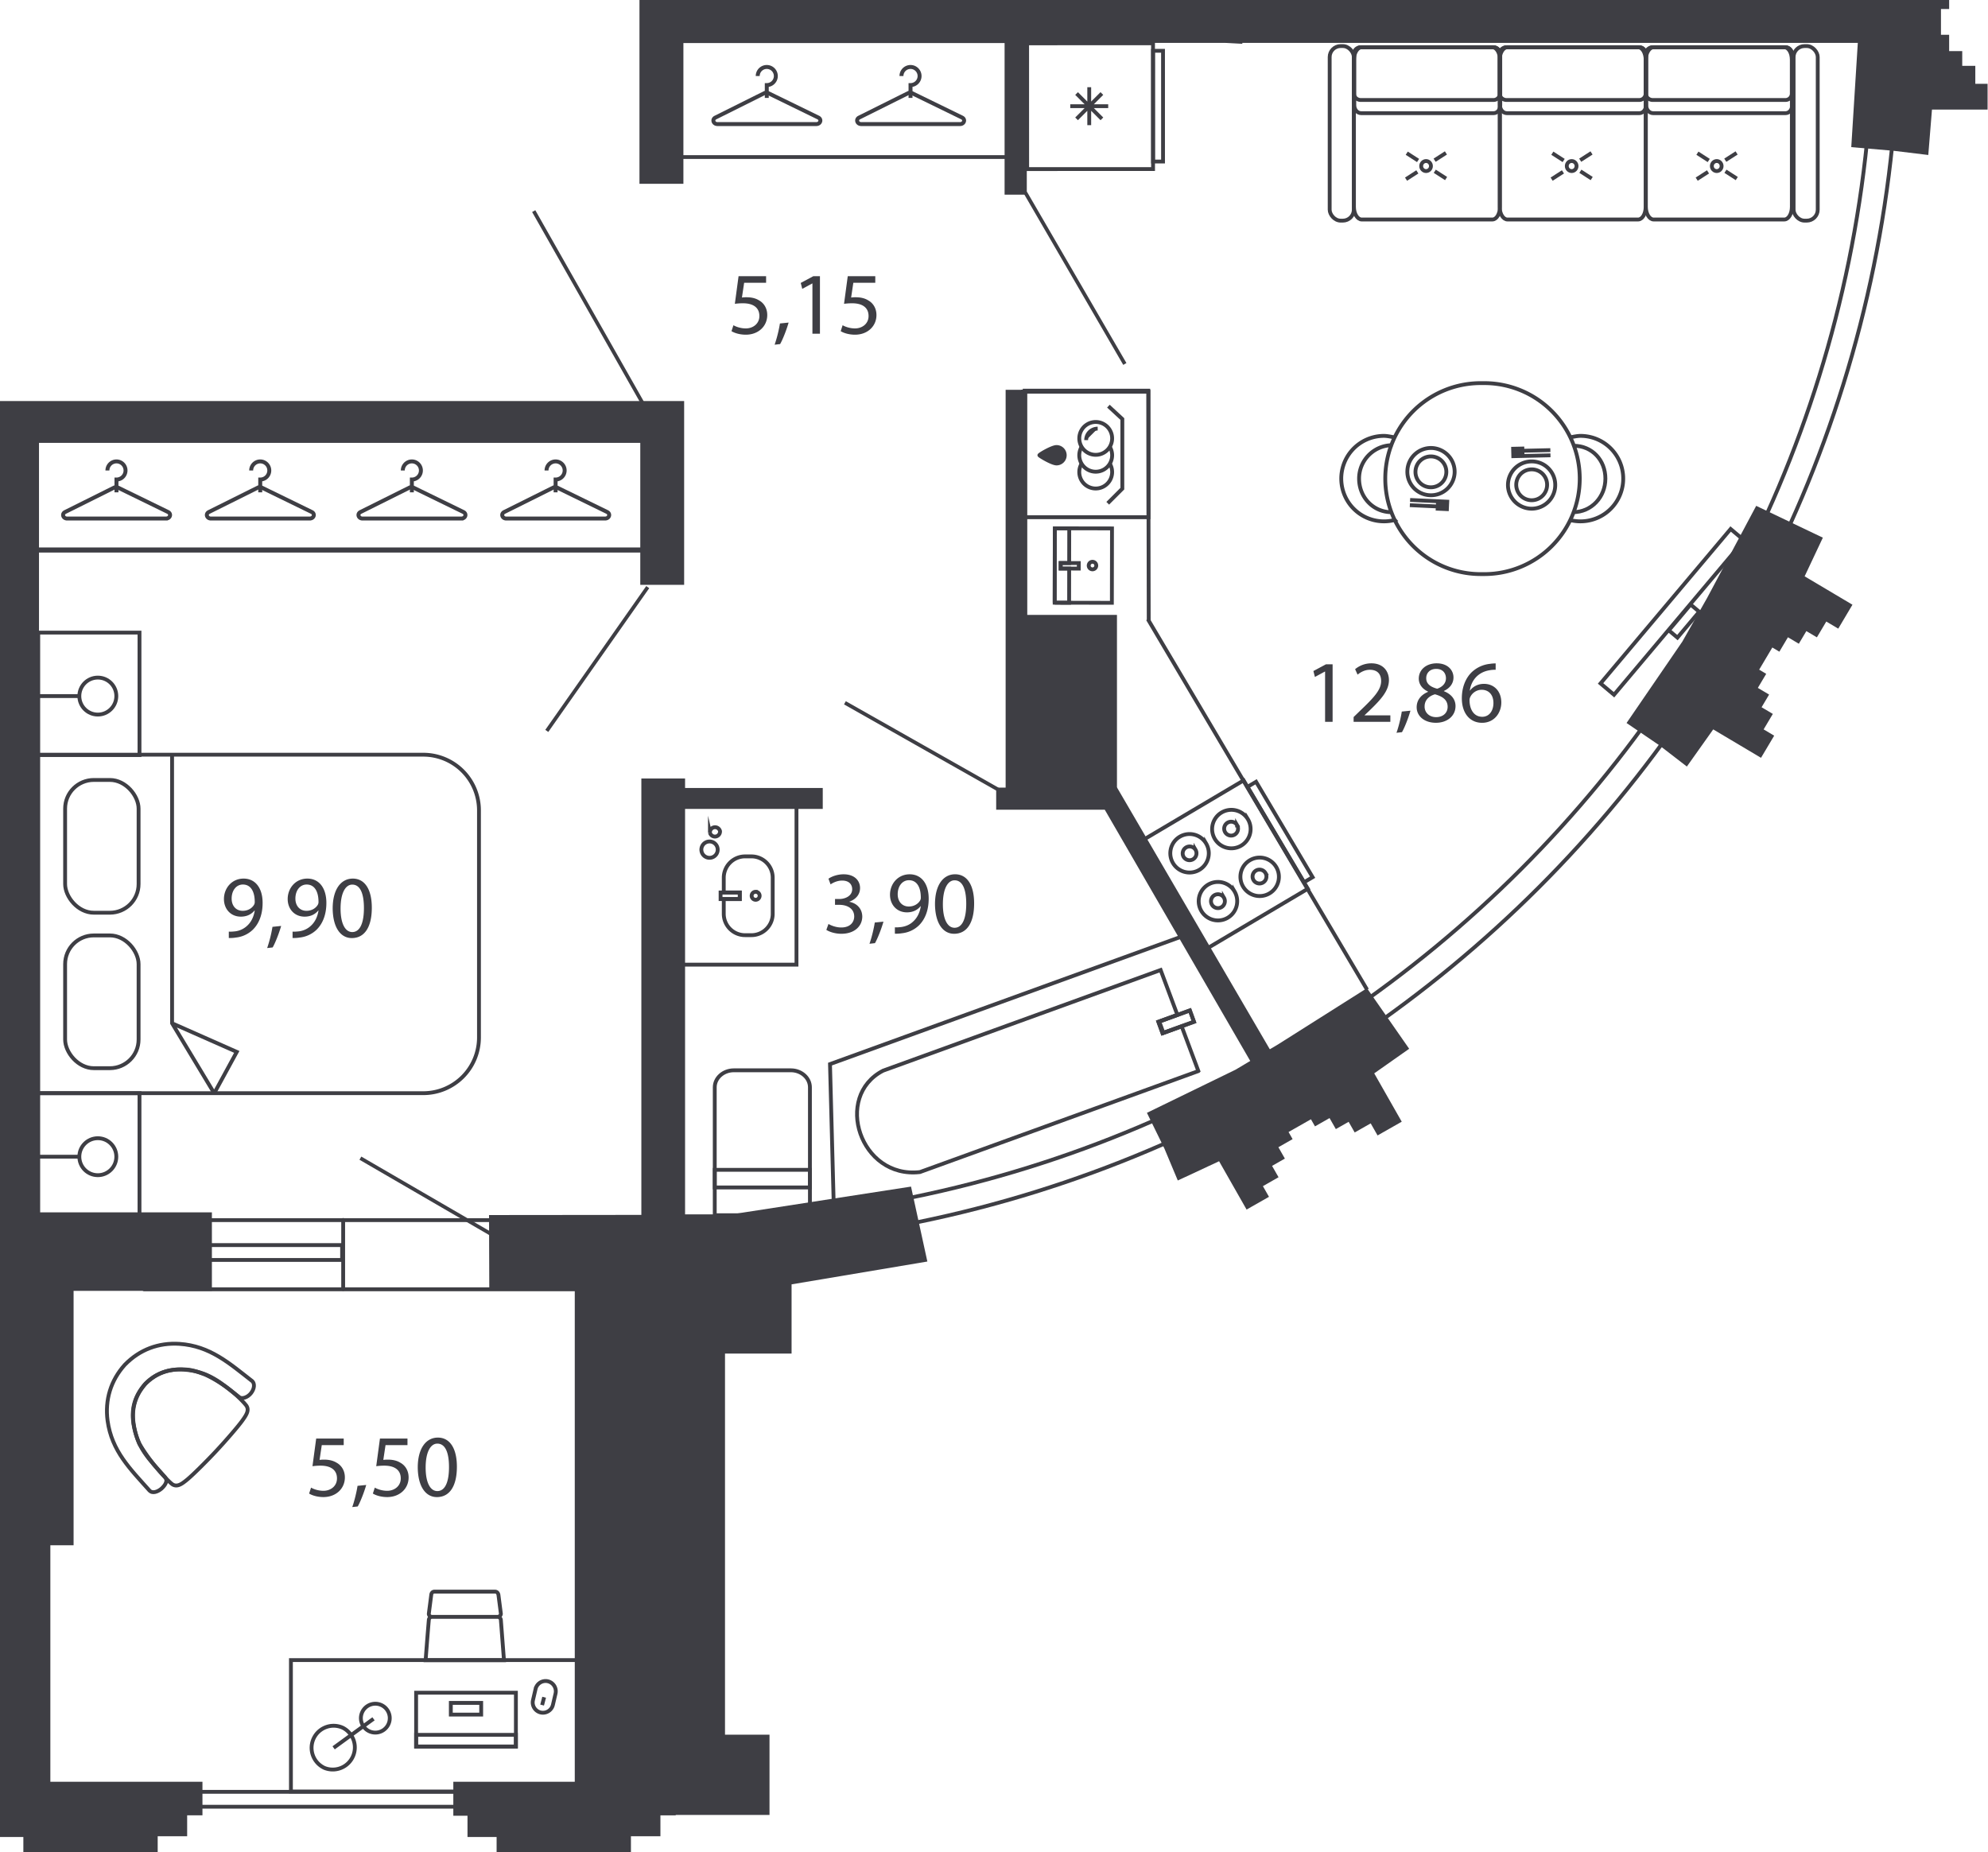 <svg version="1.1" xmlns="http://www.w3.org/2000/svg" xmlns:xlink="http://www.w3.org/1999/xlink" viewBox="242.986 119.32 129.546 120.703"><path fill="none" d="M242.986 240.023v-94.569h34.244v-13.146l7.426-.431V119.32h87.876v120.703H242.986z" data-name="Selection 1"></path><path d="m359.58 153.311-2.153-1.028-3.195 5.996-1.62 2.853-3.632 5.302 2.101 1.432a81.017 81.017 0 0 1-7.903 9.187 80.892 80.892 0 0 1-9.9 8.406l-1.215-1.746-5.742 3.632-2.819 1.68-5.778 2.812.957 1.953a79.011 79.011 0 0 1-15.854 5.035l-.477-2.18-11.698 1.808-10.212.045v36.93h-7.913v.531H256.18v-.531h-9.912v-15.411h1.514v-21.693h-2.254V148.18h42.04v-2.725h-.048v-23.33l35.34-.009 1.083.06v-.06h40.106l-.426 6.793 2.498.216a79.25 79.25 0 0 1-6.54 24.187Z" fill="none"></path><clipPath id="a"><path fill="none" d="M242.986 240.023v-94.569h34.244v-13.146l7.426-.431V119.32h87.876v120.703H242.986z"></path></clipPath><g data-name="Layer 6" clip-path="url(#a)"><path d="m284.845 145.557-7.08-12.48m32.04-1.2 6.48 11.16m-46.56-21-12.36 7.2m50.64 41.52-9.96-5.64m-31.574 29.674 11.16 6.48m7.564-43.691-6.577 9.369" data-name="исходник" fill="none" stroke="#3e3e44" stroke-miterlimit="10" stroke-width=".239"></path><g data-name="окна" fill="none" stroke="#3e3e44" stroke-linecap="round" stroke-linejoin="round" stroke-width=".25"><path d="M286.667 40.498c44.207 0 80.044 35.836 80.044 80.043s-35.837 80.044-80.044 80.044"></path><path d="M286.667 42.155c43.292 0 78.386 35.095 78.386 78.386s-35.094 78.387-78.386 78.387m-190.29 37.157h184.961v.97H96.377zm158.213-35.63h10.69v.97h-10.69zm10.758 2.863v-4.503"></path><path d="M252.371 198.83h29.24v4.506h-29.24z"></path></g><g data-name="стены" fill="#3e3e44"><path d="M370 119.907v-1.093h.826v-.96h.8v-1.198h.906v-1.813h-3.624l-.267-2.771-4.876.506.4 6.716h-41.306v2.821h41.189l-.426 6.793 2.776.24 2.243.272.24-2.958h3.624v-1.679h-.8v-1.172h-.852v-.96H370v-1.065h-.533v-1.68H370zm-15.768 38.372 3.195-5.996 4.343 2.074-1.187 2.519 3.116 1.85-.925 1.559-.78-.463-.612 1.03-.687-.407-.49.824-.71-.422-.559.94-.458-.273-.857 1.444.458.272-.545.916.734.436-.49.825.733.435-.6 1.008.688.409-.858 1.443-3.115-1.851-1.717 2.42-1.79-1.38-2.14-1.457 3.633-5.302 1.62-2.853zm-27.911 29.066 5.742-3.632 2.75 3.95-2.277 1.602 1.793 3.15-1.575.896-.448-.787-1.042.593-.396-.694-.833.474-.41-.718-.949.541-.263-.463-1.46.83.264.464-.926.527.422.741-.834.475.422.74-1.019.581.396.695-1.46.83-1.792-3.149-2.69 1.255-.873-2.083-1.139-2.326 5.778-2.813 2.82-1.679zm-84.633 48.083h14.491v2.188h-.997v1.362h-1.92v1.045h-8.754v-.996h-1.897v-1.386h-.923v-2.213zm30.839 0h14.492v2.188h-.997v1.362H284.1v1.045h-8.753v-.996h-1.897v-1.386h-.924v-2.213z"></path><path d="m274.853 198.498 9.926-.01v-28.439h2.849v.62h8.972v1.363h-8.972v26.421h3.024l11.699-1.809 1.065 4.883-8.848 1.487v4.511h-4.338v24.835h2.9v5.23h-12.69v-34.208h-5.57l-.017-4.884zm51.029-10.545-10.112-17.325h-5.843V144.72h-1.41v25.926h-.616v1.439h7.076l9.973 17.224.932-1.357zm-3.023-65.838h-12.963v9.89h-1.447v-9.881h-20.93v9.172h-2.863v-9.141H269.62v-2.8h6.93v-10.701h1.433v10.659h33.578V96.014h-33.515v1.37h-1.474v-2.591h-9.838v-1.664h46.459V81.116l.784-1.203 1.099.68-.628.941v37.737h9.493v2.903l-1.083-.059zM195.511 5.208v16.218h16.855v4.704H194.58v45.03h25.498v2.918h-1.347v-1.667h-24.082v20.844h24.306v-7.953h1.155v.898h5.612v2.918h-5.58v30.118h22.73v-30.09h-7.206v-2.991h8.535V81.99h1.437v11.116h9.885v1.32h-9.885v24.755h9.914v2.962h-62.767v-19.886h-3.96v-2.64h3.168V50.635h-3.608v-3.402h2.2V26.262h-2.23v-4.855h2.873V5.126l4.283.082zm29.837 210v4.876h16.816v16.144h4.103v-16.211h1.514v-16.58h9.013v-5.113h-11.267V148.18h39.182v9.249h2.859v-11.974h-81.256v2.725h5.718v29.865h-9.249v1.413h10.628V148.18h29.428l.034 67.13-17.523-.101z"></path><path d="M270.286 109.647h7.35v11.673h-7.35zm38.514 49.741h6.972v11.749H308.8z"></path></g><path d="M257.896 180.028c.11.011.237 0 .41-.017a1.38 1.38 0 0 0 .784-.364c.248-.225.427-.553.496-.992h-.017c-.208.254-.508.398-.888.398-.67 0-1.102-.507-1.102-1.147 0-.71.514-1.333 1.28-1.333.768 0 1.24.617 1.24 1.586 0 .82-.277 1.396-.646 1.753a1.87 1.87 0 0 1-1.09.502c-.184.03-.345.035-.467.03v-.416Zm.185-2.151c0 .467.282.796.72.796.342 0 .606-.168.739-.393a.35.35 0 0 0 .046-.19c0-.64-.236-1.13-.773-1.13-.426 0-.732.38-.732.917Zm2.314 3.223a8.42 8.42 0 0 0 .346-1.383l.566-.058c-.14.49-.393 1.13-.554 1.401l-.358.04Zm1.655-1.072c.11.011.237 0 .41-.017a1.38 1.38 0 0 0 .785-.364c.248-.225.427-.553.496-.992h-.017c-.208.254-.508.398-.888.398-.67 0-1.103-.507-1.103-1.147 0-.71.514-1.333 1.282-1.333.766 0 1.239.617 1.239 1.586 0 .82-.277 1.396-.646 1.753a1.872 1.872 0 0 1-1.09.502 2.364 2.364 0 0 1-.467.03v-.416Zm.185-2.151c0 .467.283.796.722.796.34 0 .605-.168.738-.393a.36.36 0 0 0 .046-.19c0-.64-.236-1.13-.773-1.13-.427 0-.733.38-.733.917Zm4.98.593c0 1.275-.479 1.979-1.304 1.979-.732 0-1.234-.686-1.246-1.926 0-1.263.548-1.95 1.31-1.95.784 0 1.24.704 1.24 1.898Zm-2.036.058c0 .975.3 1.529.761 1.529.513 0 .761-.606.761-1.564 0-.922-.23-1.528-.76-1.528-.44 0-.762.543-.762 1.563Zm.205 34.963h-1.43l-.144.963a2.09 2.09 0 0 1 .305-.017c.294 0 .576.057.808.202.294.161.536.49.536.957 0 .733-.583 1.28-1.396 1.28-.41 0-.75-.114-.934-.23l.127-.386c.155.092.46.207.807.207.473 0 .888-.311.882-.813 0-.485-.328-.825-1.072-.825-.22 0-.387.017-.525.035l.242-1.8h1.794v.427Zm.556 4.038c.126-.347.282-.964.345-1.385l.566-.057c-.14.49-.393 1.13-.554 1.401l-.358.04Zm3.599-4.038h-1.43l-.145.963a2.23 2.23 0 0 1 .305-.017c.295 0 .578.057.808.202.294.161.536.49.536.957 0 .733-.582 1.28-1.395 1.28-.41 0-.75-.114-.935-.23l.127-.386c.156.092.462.207.808.207.472 0 .888-.311.883-.813 0-.485-.33-.825-1.074-.825-.218 0-.385.017-.524.035l.242-1.8h1.794v.427Zm3.22 1.407c0 1.275-.479 1.979-1.304 1.979-.732 0-1.234-.687-1.246-1.927 0-1.263.548-1.95 1.31-1.95.784 0 1.24.704 1.24 1.898Zm-2.036.058c0 .975.3 1.529.761 1.529.513 0 .761-.606.761-1.564 0-.923-.23-1.528-.76-1.528-.44 0-.762.542-.762 1.563Zm22.185-77.211h-1.43l-.144.963a2.09 2.09 0 0 1 .306-.017c.294 0 .576.057.807.202.294.161.536.49.536.957 0 .733-.583 1.28-1.395 1.28-.41 0-.75-.115-.935-.23l.127-.387c.155.093.461.208.808.208.472 0 .888-.312.882-.813 0-.485-.328-.825-1.073-.825-.22 0-.386.017-.525.034l.242-1.799h1.794v.427Zm.556 4.038a8.6 8.6 0 0 0 .346-1.385l.565-.057c-.139.49-.393 1.13-.554 1.401l-.357.04Zm2.463-3.992h-.012l-.651.352-.098-.386.818-.439h.433v3.75h-.49v-3.277Zm4.096-.046h-1.43l-.144.963a2.09 2.09 0 0 1 .306-.017c.294 0 .576.057.807.202.294.161.537.49.537.957 0 .733-.583 1.28-1.396 1.28-.41 0-.75-.115-.934-.23l.126-.387c.156.093.461.208.808.208.473 0 .888-.312.882-.813 0-.485-.328-.825-1.072-.825-.22 0-.387.017-.526.034l.242-1.799h1.794v.427Zm29.311 25.336h-.012l-.651.352-.099-.386.82-.439h.432v3.75h-.49v-3.277Zm1.859 3.276v-.311l.398-.387c.957-.911 1.395-1.396 1.395-1.96 0-.381-.178-.733-.738-.733-.34 0-.623.173-.796.317l-.161-.357a1.659 1.659 0 0 1 1.056-.381c.807 0 1.147.553 1.147 1.09 0 .692-.502 1.252-1.292 2.013l-.294.277v.011h1.679v.421h-2.394Zm2.793.716c.127-.347.283-.964.346-1.385l.565-.057c-.138.49-.392 1.13-.553 1.401l-.358.04Zm2.054-2.688c-.42-.196-.6-.52-.6-.843 0-.593.501-.997 1.165-.997.727 0 1.096.45 1.096.923 0 .317-.162.663-.623.876v.018c.467.184.756.519.756.968 0 .658-.56 1.09-1.275 1.09-.785 0-1.257-.46-1.257-1.009 0-.473.282-.813.744-1.009l-.006-.017Zm1.28.998c0-.45-.317-.675-.825-.82-.438.127-.675.422-.675.78-.016.374.272.709.75.709.456 0 .75-.283.75-.67Zm-1.395-1.875c-.006.375.282.577.715.692.323-.11.57-.34.57-.68 0-.3-.178-.612-.634-.612-.42 0-.651.277-.651.6Zm4.523-.542a1.884 1.884 0 0 0-.38.028c-.802.127-1.217.704-1.304 1.327h.011c.18-.242.496-.438.911-.438.664 0 1.131.484 1.131 1.211 0 .692-.467 1.327-1.252 1.327-.796 0-1.32-.623-1.32-1.598 0-.738.259-1.32.634-1.69a2.04 2.04 0 0 1 1.2-.554c.15-.023.276-.028.37-.028v.415Zm-.144 2.163c0-.537-.306-.86-.773-.86a.832.832 0 0 0-.732.462.466.466 0 0 0-.053.219c.006.617.295 1.079.831 1.079.433 0 .727-.364.727-.9Zm-43.331 14.4c.143.086.472.23.83.23.646 0 .853-.41.847-.726-.006-.525-.478-.75-.968-.75h-.283v-.38h.283c.369 0 .836-.191.836-.636 0-.3-.19-.565-.658-.565-.3 0-.588.133-.75.249l-.137-.37c.2-.144.582-.288.986-.288.738 0 1.072.438 1.072.894 0 .392-.236.72-.692.888v.012c.462.086.83.432.837.957 0 .6-.474 1.125-1.367 1.125-.421 0-.79-.133-.975-.254l.139-.386Zm2.671 1.291c.127-.346.283-.963.346-1.384l.566-.057c-.14.49-.393 1.13-.554 1.401l-.358.04Zm1.656-1.072c.11.011.236 0 .41-.018.294-.04.57-.155.784-.363.248-.225.427-.554.496-.992h-.017c-.208.254-.508.398-.888.398-.67 0-1.103-.508-1.103-1.148 0-.71.514-1.332 1.282-1.332.766 0 1.239.617 1.239 1.586 0 .82-.277 1.396-.646 1.753a1.872 1.872 0 0 1-1.09.502 2.364 2.364 0 0 1-.467.029v-.415Zm.184-2.152c0 .467.284.796.722.796.34 0 .605-.167.738-.392a.36.36 0 0 0 .046-.19c0-.64-.236-1.131-.773-1.131-.427 0-.733.38-.733.917Zm4.98.594c0 1.275-.479 1.979-1.304 1.979-.732 0-1.234-.687-1.246-1.927 0-1.263.548-1.95 1.31-1.95.784 0 1.24.704 1.24 1.898Zm-2.036.058c0 .975.3 1.529.761 1.529.513 0 .761-.606.761-1.564 0-.923-.23-1.528-.76-1.528-.44 0-.762.542-.762 1.563Z" data-name="цифры" fill="#3e3e44"></path><g data-name="МЕБЕЛЬ" stroke="#3e3e44" stroke-miterlimit="10"><g fill="none" stroke-width=".25"><path d="m325.844 189.68-5.886-9.32-22.886 8.302.285 10.737m23.432-13.501-1.994.723-.264-.728 1.993-.723.265.728Z"></path><path d="m321.077 189.116-18.146 6.582c-3.892.448-5.654-4.933-2.397-6.609l18.083-6.559 1.092 2.924-1.239.45.272.748 1.245-.452 1.09 2.916Z"></path><path d="m318.47 185.903 2.05-.744.272.749-2.05.744z"></path></g><g fill="none" stroke-width=".25"><path d="M289.562 198.508h6.202v-8.335c0-.609-.559-1.107-1.242-1.107h-3.718c-.683 0-1.242.498-1.242 1.107v8.335Z"></path><path d="M289.562 196.701h6.202v-1.15h-6.202v1.15z"></path></g><g fill="none" stroke-width=".25"><path d="M291.543 175.127h.408c.765 0 1.387.622 1.387 1.387v2.36c0 .764-.622 1.386-1.387 1.386h-.408a1.39 1.39 0 0 1-1.394-1.387v-.965h1.044v-.429h-1.044v-.965a1.39 1.39 0 0 1 1.394-1.387Z"></path><path d="M292.227 177.433a.26.26 0 1 0 0 .521.26.26 0 0 0 0-.52Zm-2.285.047h1.25v.428h-1.25z"></path></g><path fill="none" stroke-width=".25" d="M294.888 170.986v11.195h-7.497m1.304-7.419a.531.531 0 1 0 1.054-.15.532.532 0 1 0-1.054.15Zm.554-1.185a.333.333 0 0 0 .657-.093.333.333 0 0 0-.657.093Zm-74.983-12.312v-9.501a3.63 3.63 0 0 1 3.628-3.628h25.092v16.757h-25.092a3.63 3.63 0 0 1-3.628-3.628Zm22.122 3.629h6.598v7.4h-6.598zm4.223 3.838h2.375"></path><g fill="none" stroke-width=".25"><path d="M245.478 190.557V168.5h25.092a3.63 3.63 0 0 1 3.628 3.627v14.802a3.63 3.63 0 0 1-3.628 3.628h-25.092Z"></path><path d="M254.2 168.5v17.502l2.656 4.41c.038.063.139.06.173-.003l1.386-2.542-4.215-1.865"></path><rect x="247.229" y="180.277" width="4.788" height="8.651" rx="1.869" ry="1.869"></rect><rect x="247.229" y="170.146" width="4.788" height="8.651" rx="1.869" ry="1.869"></rect><path d="M245.478 190.558h6.598v7.979h-6.598zm0-30.015h6.598v7.978h-6.598z"></path><circle cx="249.361" cy="194.696" r="1.205"></circle><path d="M248.156 194.696h-2.678"></path><circle cx="249.361" cy="164.68" r="1.205"></circle><path d="M248.156 164.68h-2.678"></path></g><g fill="none" stroke-width=".25"><path d="m318.122 122.141.002 8.195-8.204.002-.002-8.194 8.204-.003z"></path><path d="m318.122 122.63.002 7.216h.65l-.001-7.216h-.65zm-4.157 4.846v-2.473m-1.237 1.237h2.473m-2.061.824 1.649-1.65m-1.649.001 1.65 1.649"></path></g><g fill="none" stroke-width=".25"><path d="m328.21 177.236-4.184-7.062-7.083 4.197 4.185 7.061 7.082-4.196z"></path><path d="m327.96 176.814-3.685-6.218.561-.333 3.685 6.219-.56.332zm-1.821-1.013a1.254 1.254 0 1 1-2.157 1.279 1.254 1.254 0 0 1 2.157-1.279Zm-.69.409a.452.452 0 1 1-.778.461.452.452 0 0 1 .779-.461Zm-1.16-3.53a1.254 1.254 0 1 1-2.157 1.278 1.254 1.254 0 0 1 2.157-1.278Zm-.69.408a.452.452 0 1 1-.778.462.452.452 0 0 1 .779-.462Zm-.168 4.318a1.254 1.254 0 1 1-2.158 1.279 1.254 1.254 0 0 1 2.158-1.279Zm-.69.409a.452.452 0 1 1-.778.461.452.452 0 0 1 .778-.461Zm-1.16-3.53a1.254 1.254 0 1 1-2.158 1.278 1.254 1.254 0 0 1 2.158-1.278Zm-.69.408a.452.452 0 1 1-.778.461.452.452 0 0 1 .778-.46Z"></path></g><g fill="none" stroke-width=".25"><path d="m311.712 158.595 3.728.007.008-4.848-3.727-.006-.009 4.847Zm1.572-2.583-.001.36-1.18-.003v-.36l1.18.003Z"></path><path d="m311.72 153.748.942.001-.004 2.262-.555-.001v.36h.555l-.004 2.227-.942-.002.009-4.847zm2.48 2.182a.246.246 0 1 0-.001.49.246.246 0 0 0 0-.49Z"></path></g><path fill="none" stroke-width=".25" d="M309.646 144.844h8.18v8.18h-8.18zm8.14 14.826 14.285 24.142"></path><g stroke-width=".25"><path d="M311.833 148.449a.536.536 0 0 1 0 1.073c-.297 0-1.113-.496-1.117-.537-.005-.045.82-.536 1.117-.536Z" fill="#3e3e44"></path><path d="M315.33 149.577a1.07 1.07 0 0 1-.944 1.576 1.07 1.07 0 0 1-.918-1.62" fill="none"></path><path d="M315.33 148.482a1.07 1.07 0 0 1-.944 1.576 1.07 1.07 0 0 1-.918-1.62" fill="none"></path><path d="M314.387 148.958a1.07 1.07 0 1 1 0-2.14 1.07 1.07 0 0 1 0 2.14Z" fill="none"></path><path d="M313.765 148a.75.75 0 0 1 .75-.749" fill="#3e3e44"></path><path fill="none" d="m315.17 152.115.952-.951v-4.538l-.908-.84"></path></g><path fill="none" stroke-width=".25" d="M309.632 144.778h8.18l.029 14.967"></path><g fill="none" stroke-width=".25"><path d="m275.827 227.508-.202-2.622a.22.22 0 0 0-.215-.204h-4.276c-.113 0-.193.09-.204.204-.077.913-.142 1.747-.208 2.622h5.105Zm-4.692-2.826h4.274c.113 0 .226-.102.215-.215l-.158-1.225c-.023-.113-.102-.204-.216-.204h-3.958c-.113 0-.192.09-.203.204l-.158 1.225c-.013.113.09.215.204.215Z"></path><path d="M261.944 227.5v8.564h18.902v-8.565h-18.902z"></path><path d="M270.102 229.624v3.508h6.502v-3.508h-6.502z"></path><path d="M270.102 232.37v.762h6.502v-.762h-6.502zm2.262-2.081v.762h1.978v-.762h-1.978zm-8.942 2.327a1.44 1.44 0 0 0 .705 1.909 1.44 1.44 0 0 0 1.2-2.615 1.435 1.435 0 0 0-1.905.706Zm3.168-1.726a.939.939 0 1 0 1.708.787.939.939 0 1 0-1.708-.787Zm.736.436-2.599 1.891m13.159-3.837-.169.73a.67.67 0 0 0 .5.803.67.67 0 0 0 .8-.5l.17-.73a.67.67 0 0 0-.5-.803.67.67 0 0 0-.8.5Zm.558.54-.132.511"></path></g><g fill="none" stroke-width=".25"><path d="M257.07 213.878c-.631.676-1.504 1.543-1.875 1.85-.381.316-.659.502-.96.327-.222-.145-1.366-1.297-2.174-2.663a5.533 5.533 0 0 1-.38-1.294c-.145-1.04.093-1.826.786-2.613.726-.732 1.612-.995 2.66-.92.457.027.862.198 1.225.327 1.572.732 2.527 1.81 2.686 2.023.196.288.03.576-.26.977-.28.391-1.088 1.323-1.708 1.986Z"></path><path d="M252.745 216.472c.168.156.48.095.767-.148.275-.253.419-.532.228-.75-1.057-1.183-1.823-1.88-2.05-3.509-.135-.97.12-1.833.767-2.567.677-.683 1.522-.998 2.5-.928 1.64.117 2.386.834 3.639 1.808.168.115.52.012.744-.27.234-.293.252-.628.085-.785-1.504-1.17-2.752-2.296-4.75-2.431-1.354-.087-2.588.371-3.552 1.36l-.01.01c-.92 1.029-1.294 2.29-1.117 3.638.272 1.982 1.48 3.15 2.749 4.572Z"></path></g><path fill="none" stroke-width=".331" d="M245.183 155.16h39.695"></path><g fill="none" stroke-width=".257"><path d="M259.354 149.978a.59.59 0 1 1 .59.59v.836"></path><path d="M263.17 153.11h-6.44c-.27 0-.366-.308-.133-.425l3.186-1.588a.302.302 0 0 1 .263-.001l3.255 1.588c.236.116.141.425-.13.425Z"></path></g><g fill="none" stroke-width=".257"><path d="M249.986 149.978a.59.59 0 1 1 .59.59v.836"></path><path d="M253.804 153.11h-6.441c-.27 0-.367-.308-.133-.425l3.186-1.588a.302.302 0 0 1 .263-.001l3.255 1.588c.236.116.141.425-.13.425Z"></path></g><g fill="none" stroke-width=".257"><path d="M278.601 149.978a.59.59 0 1 1 .59.59v.836"></path><path d="M282.418 153.11h-6.44c-.27 0-.367-.308-.133-.425l3.186-1.588a.302.302 0 0 1 .263-.001l3.255 1.588c.236.116.14.425-.13.425Z"></path></g><g fill="none" stroke-width=".257"><path d="M269.234 149.978a.59.59 0 1 1 .59.59v.836"></path><path d="M273.051 153.11h-6.44c-.271 0-.367-.308-.133-.425l3.185-1.588a.302.302 0 0 1 .263-.001l3.255 1.588c.237.116.142.425-.13.425Z"></path></g><path fill="none" stroke-width=".286" d="M321.69 119.58V85.305h-7.315"></path><path fill="none" stroke-width=".257" d="M253.764 94.158v25.384"></path><g fill="none" stroke-width=".25"><path d="M331.215 132.802v-9.584c0-.45.23-.821.508-.821h8.509c.278 0 .496.371.496.821v9.584c0 .45-.218.822-.496.822h-8.51c-.278 0-.507-.372-.507-.822Z"></path><path d="M340.727 122.813v2.607a.42.42 0 0 1-.435.416h-8.63c-.242 0-.447-.18-.447-.416v-2.608c0-.224.205-.415.447-.415h8.63c.242 0 .435.19.435.415Z"></path><path d="M340.749 122.916v3.26c0 .294-.194.519-.435.519h-8.63c-.242 0-.448-.225-.448-.52v-3.259c0-.28.206-.52.448-.52h8.63c.241 0 .435.24.435.52Z"></path><path d="M340.712 132.802v-9.584c0-.45.229-.821.507-.821h8.51c.278 0 .495.371.495.821v9.584c0 .45-.217.822-.496.822h-8.509c-.278 0-.507-.372-.507-.822Z"></path><path d="M350.224 122.813v2.607a.42.42 0 0 1-.435.416h-8.63c-.242 0-.448-.18-.448-.416v-2.608c0-.224.206-.415.448-.415h8.63c.242 0 .435.19.435.415Z"></path><path d="M350.245 122.916v3.26c0 .294-.193.519-.435.519h-8.63c-.242 0-.447-.225-.447-.52v-3.259c0-.28.205-.52.447-.52h8.63c.242 0 .435.24.435.52Z"></path><rect x="329.633" y="122.322" width="1.573" height="11.376" rx=".715" ry=".715"></rect><path d="M350.238 132.802v-9.584c0-.45.23-.821.508-.821h8.509c.278 0 .496.371.496.821v9.584c0 .45-.218.822-.496.822h-8.51c-.277 0-.507-.372-.507-.822Z"></path><path d="M359.75 122.813v2.607a.42.42 0 0 1-.434.416h-8.63c-.242 0-.448-.18-.448-.416v-2.608c0-.224.206-.415.447-.415h8.63c.242 0 .436.19.436.415Z"></path><path d="M359.772 122.916v3.26c0 .294-.193.519-.435.519h-8.63c-.242 0-.448-.225-.448-.52v-3.259c0-.28.206-.52.448-.52h8.63c.242 0 .435.24.435.52Z"></path><rect x="359.864" y="122.322" width="1.573" height="11.376" rx=".715" ry=".715"></rect><ellipse cx="335.914" cy="130.141" rx=".318" ry=".327"></ellipse><path d="m334.61 130.995.736-.475m1.125-.76.737-.474m-2.552.017.737.475m1.089.702.737.475"></path><ellipse cx="345.402" cy="130.141" rx=".318" ry=".327"></ellipse><path d="m344.097 130.995.737-.475m1.125-.76.737-.474m-2.553.017.737.475m1.09.702.737.475"></path><ellipse cx="354.855" cy="130.141" rx=".318" ry=".327"></ellipse><path d="m353.55 130.995.737-.475m1.126-.76.737-.474m-2.553.017.737.475m1.09.702.737.475"></path></g><g fill="none" stroke-width=".257"><path d="M301.729 124.274a.59.59 0 1 1 .59.59v.836"></path><path d="M305.546 127.405h-6.44c-.27 0-.367-.308-.133-.424l3.186-1.589a.302.302 0 0 1 .263 0l3.255 1.588c.236.115.14.425-.13.425Z"></path></g><g fill="none" stroke-width=".257"><path d="M292.362 124.274a.59.59 0 1 1 .59.59v.836"></path><path d="M296.179 127.405h-6.44c-.271 0-.367-.308-.133-.424l3.185-1.589a.302.302 0 0 1 .263 0l3.255 1.588c.237.115.141.425-.13.425Z"></path></g><path fill="none" stroke-width=".247" d="M309.736 129.555h-23.47"></path><g fill="none" stroke-width=".25"><path d="M345.928 150.508a6.222 6.222 0 0 1-6.223 6.223h-.227a6.222 6.222 0 0 1 0-12.445h.227a6.222 6.222 0 0 1 6.223 6.222Z"></path><path d="M342.826 152.468a1.54 1.54 0 0 0 1.505-1.575 1.53 1.53 0 0 0-1.576-1.504 1.54 1.54 0 0 0-1.504 1.575 1.55 1.55 0 0 0 1.574 1.504Z"></path><path d="M342.819 151.917c.561-.013.995-.478.982-1.028a.999.999 0 0 0-1.029-.982 1.005 1.005 0 1 0 .047 2.01Zm-1.357-3.352.728-.017.006.291-.727.017m2.544-.204-2.548.058m2.555.281-2.547.059m-5.165-.536a1.54 1.54 0 0 0-1.611 1.467 1.53 1.53 0 0 0 1.468 1.61 1.54 1.54 0 0 0 1.61-1.467 1.55 1.55 0 0 0-1.467-1.61Z"></path><path d="M336.277 149.064a1.005 1.005 0 0 0-1.052.957.999.999 0 0 0 .958 1.052 1.005 1.005 0 1 0 .094-2.009Zm1.12 3.44-.727-.034.014-.291.726.034m-2.552.026 2.546.119m-2.53-.458 2.546.118m-3.556 1.189a2.785 2.785 0 1 1-.689-5.483c.192 0 .473.057.655.094"></path><path d="M333.663 152.696c-1.202 0-2.114-.986-2.114-2.188s.975-2.177 2.177-2.177m11.56 4.876a2.785 2.785 0 1 0 .689-5.483c-.193 0-.474.057-.655.094"></path><path d="M345.486 152.696c1.203 0 2.114-.986 2.114-2.188s-.866-2.14-2.068-2.14"></path></g><path d="m347.284 163.855 8.477-10.063.876.738-8.476 10.064zm4.449-3.458 1.419-1.684.56.472-1.418 1.685z" fill="none" stroke-width=".25"></path></g></g></svg>